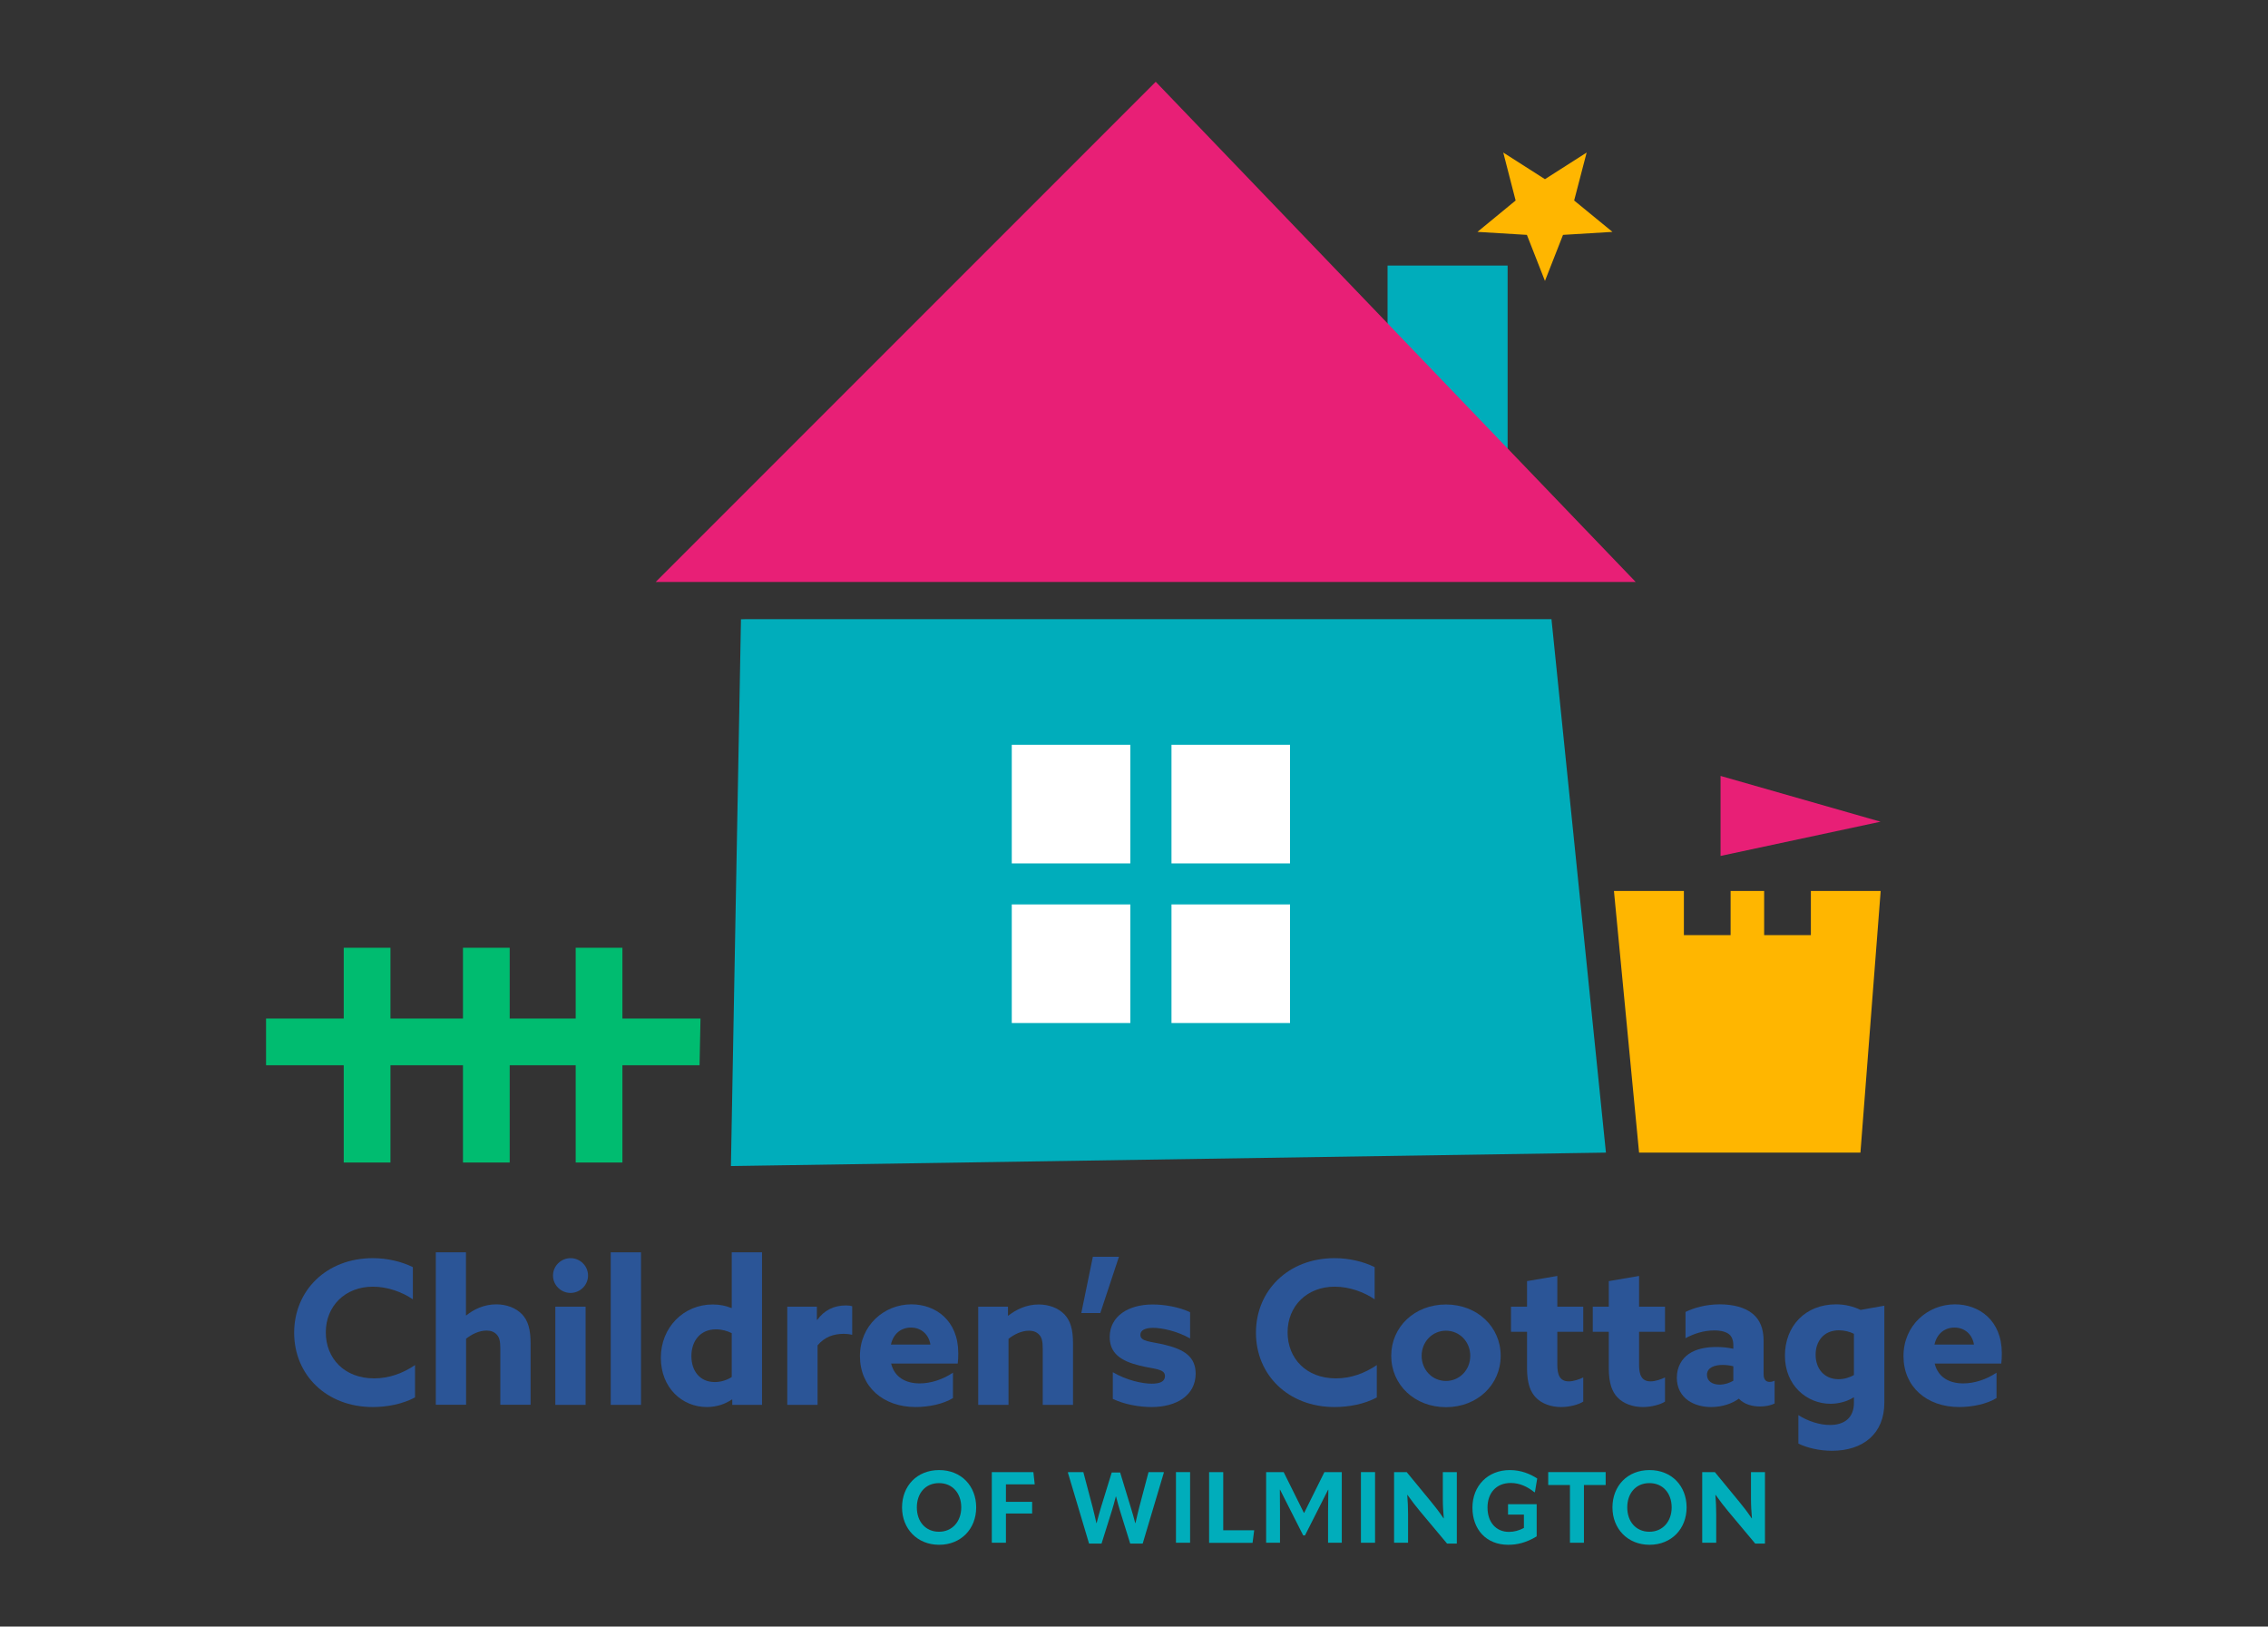 <?xml version="1.0" encoding="UTF-8"?> <svg xmlns="http://www.w3.org/2000/svg" id="Notes_and_Guides" data-name="Notes and Guides" viewBox="0 0 167 119.74"><rect x="0" y="0" width="167" height="119.74" fill="#333333" stroke="none"/><defs><style> .cls-1 { fill: #00bc70; } .cls-2 { fill: #00adbb; } .cls-3 { fill: #fff; } .cls-4 { fill: #ffb600; } .cls-5 { fill: #e81f76; } .cls-6 { fill: #2b5597; } </style></defs><g><path class="cls-6" d="M30.56,102.87c-.91,.49-2.06,.71-3.11,.71-3.42,0-5.79-2.37-5.79-5.47s2.37-5.49,5.79-5.49c1.07,0,2.12,.25,2.95,.66v2.37c-.78-.53-1.85-.93-2.94-.93-2.06,0-3.47,1.44-3.47,3.36s1.37,3.39,3.56,3.39c1.1,0,2.13-.38,3.01-.98v2.38Z"></path><path class="cls-6" d="M32.08,92.19h2.23v4.64h.03c.53-.43,1.29-.81,2.2-.81,.76,0,1.44,.26,1.9,.73,.44,.47,.63,1.1,.63,2.15v4.51h-2.23v-4.14c0-.54-.07-.81-.25-1.01-.19-.22-.46-.31-.76-.31-.57,0-1.12,.29-1.51,.6v4.86h-2.23v-11.23Z"></path><path class="cls-6" d="M42.01,92.62c.71,0,1.29,.57,1.29,1.28s-.59,1.28-1.29,1.28-1.29-.57-1.29-1.28,.59-1.28,1.29-1.28Zm-1.12,3.57h2.23v7.23h-2.23v-7.23Z"></path><path class="cls-6" d="M44.97,92.19h2.23v11.23h-2.23v-11.23Z"></path><path class="cls-6" d="M53.89,103.02c-.48,.34-1.13,.56-1.84,.56-1.82,0-3.39-1.41-3.39-3.63s1.66-3.92,3.82-3.92c.54,0,.98,.1,1.37,.26h.03v-4.1h2.23v11.23h-2.19v-.38h-.03Zm-.01-4.88c-.32-.16-.72-.28-1.16-.28-1.18,0-1.81,.88-1.81,1.97s.62,1.91,1.72,1.91c.48,0,.93-.16,1.25-.37v-3.23Z"></path><path class="cls-6" d="M57.96,96.19h2.19v.97h.03c.5-.69,1.21-1.06,2.1-1.06,.15,0,.31,.01,.47,.06v2.1c-.18-.04-.4-.07-.6-.07-.78,0-1.43,.23-1.95,.85v4.38h-2.23v-7.23Z"></path><path class="cls-6" d="M65.62,100.39c.25,1,1.07,1.45,2.1,1.45,.81,0,1.69-.28,2.45-.79v1.87c-.71,.44-1.79,.66-2.75,.66-2.38,0-4.1-1.48-4.1-3.75s1.79-3.81,3.79-3.81c1.78,0,3.45,1.18,3.45,3.6,0,.25-.01,.57-.04,.76h-4.91Zm2.89-1.41c-.13-.78-.71-1.25-1.43-1.25s-1.29,.43-1.48,1.25h2.91Z"></path><path class="cls-6" d="M72.02,96.19h2.2v.66h.03c.56-.44,1.32-.82,2.23-.82,.76,0,1.44,.26,1.9,.73,.44,.47,.63,1.1,.63,2.15v4.51h-2.23v-4.14c0-.54-.07-.81-.25-1.01-.19-.22-.46-.31-.76-.31-.57,0-1.12,.29-1.51,.6v4.86h-2.23v-7.23Z"></path><path class="cls-6" d="M80.48,92.52h1.91l-1.37,4.14h-1.4l.85-4.14Z"></path><path class="cls-6" d="M81.95,101.02c1,.59,2.16,.84,2.85,.84,.62,0,.98-.16,.98-.56,0-.56-.81-.5-1.9-.78-1.37-.34-2.17-.91-2.17-2.1,.01-1.53,1.37-2.39,3.16-2.39,.87,0,1.94,.18,2.76,.57v1.93c-.95-.54-2.07-.78-2.72-.78-.59,0-.94,.18-.94,.51,0,.53,.78,.48,1.85,.75,1.38,.34,2.22,.87,2.22,2.12-.01,1.59-1.4,2.45-3.25,2.45-.87,0-1.98-.18-2.85-.6v-1.95Z"></path><path class="cls-6" d="M101.39,102.87c-.91,.49-2.06,.71-3.12,.71-3.42,0-5.79-2.37-5.79-5.47s2.37-5.49,5.79-5.49c1.07,0,2.12,.25,2.95,.66v2.37c-.78-.53-1.85-.93-2.94-.93-2.06,0-3.47,1.44-3.47,3.36s1.37,3.39,3.56,3.39c1.1,0,2.13-.38,3.01-.98v2.38Z"></path><path class="cls-6" d="M106.47,96.03c2.31,0,4.03,1.65,4.03,3.78s-1.72,3.78-4.03,3.78-4.03-1.65-4.03-3.78,1.72-3.78,4.03-3.78Zm0,5.63c1.01,0,1.79-.82,1.79-1.85s-.78-1.85-1.79-1.85-1.79,.82-1.79,1.85,.78,1.85,1.79,1.85Z"></path><path class="cls-6" d="M116.58,103.18c-.34,.22-1,.4-1.63,.4-.73,0-1.43-.24-1.88-.72-.38-.41-.63-1.01-.63-2.16v-2.66h-1.18v-1.85h1.18v-1.88l2.23-.38v2.26h1.91v1.85h-1.91v2.42c0,.71,.16,1.23,.84,1.23,.37,0,.78-.15,1.07-.29v1.78Z"></path><path class="cls-6" d="M122.6,103.18c-.34,.22-1,.4-1.63,.4-.73,0-1.43-.24-1.88-.72-.38-.41-.63-1.01-.63-2.16v-2.66h-1.18v-1.85h1.18v-1.88l2.23-.38v2.26h1.91v1.85h-1.91v2.42c0,.71,.16,1.23,.84,1.23,.37,0,.78-.15,1.07-.29v1.78Z"></path><path class="cls-6" d="M128.01,102.98c-.47,.34-1.19,.6-2.01,.6-.62,0-1.21-.15-1.68-.47-.53-.37-.85-.94-.85-1.69,0-.79,.37-1.4,.88-1.75,.56-.38,1.28-.51,2.03-.51,.43,0,.85,.04,1.25,.13v-.28c0-.35-.12-.62-.28-.76-.21-.19-.59-.31-1.12-.31-.81,0-1.54,.26-2.12,.57v-1.93c.59-.29,1.47-.56,2.53-.56,.97,0,1.84,.22,2.41,.69,.54,.44,.81,1.09,.81,2v2.45c0,.34,.13,.57,.44,.57,.12,0,.25-.03,.37-.09v1.68c-.25,.13-.65,.22-1.07,.22-.59,0-1.16-.16-1.56-.57h-.03Zm-.38-2.4c-.24-.07-.56-.1-.79-.1-.57,0-1.15,.18-1.15,.73,0,.47,.41,.72,.93,.72,.38,0,.75-.13,1.01-.29v-1.06Z"></path><path class="cls-6" d="M132.41,104.17c.73,.46,1.57,.73,2.34,.73,1.09,0,1.76-.56,1.76-1.63v-.4h-.03c-.43,.29-1.09,.47-1.69,.47-1.75,0-3.36-1.35-3.36-3.54s1.51-3.78,3.76-3.78c.69,0,1.29,.16,1.81,.41l1.75-.31v7.14c0,2.28-1.56,3.54-3.86,3.54-.93,0-1.84-.22-2.47-.53v-2.12Zm4.1-5.98c-.28-.15-.71-.26-1.1-.26-1.16,0-1.72,.85-1.72,1.79,0,1.06,.65,1.81,1.69,1.81,.4,0,.82-.12,1.13-.31v-3.03Z"></path><path class="cls-6" d="M142.46,100.39c.25,1,1.07,1.45,2.1,1.45,.81,0,1.69-.28,2.45-.79v1.87c-.71,.44-1.79,.66-2.75,.66-2.38,0-4.1-1.48-4.1-3.75s1.79-3.81,3.79-3.81c1.78,0,3.45,1.18,3.45,3.6,0,.25-.01,.57-.04,.76h-4.91Zm2.89-1.41c-.13-.78-.71-1.25-1.43-1.25s-1.29,.43-1.48,1.25h2.91Z"></path></g><g><path class="cls-2" d="M66.42,110.97c0-1.57,1.09-2.75,2.73-2.75s2.73,1.18,2.73,2.75-1.11,2.75-2.73,2.75-2.73-1.19-2.73-2.75Zm4.36,0c0-1.04-.64-1.79-1.64-1.79s-1.63,.75-1.63,1.79,.64,1.79,1.63,1.79,1.64-.77,1.64-1.79Z"></path><path class="cls-2" d="M74.07,109.27v1.29h1.93v.86h-1.93v2.15h-1.04v-5.2h3.06l.1,.9h-2.12Z"></path><path class="cls-2" d="M79.77,108.37l.68,2.57c.09,.36,.19,.77,.28,1.18h.02c.1-.41,.21-.79,.32-1.16l.79-2.56h.62l.78,2.56c.12,.37,.22,.75,.33,1.16h.02c.09-.41,.19-.82,.28-1.18l.68-2.57h1.11l.02,.03-1.56,5.23h-.92l-.75-2.41c-.09-.29-.19-.65-.29-1.05h-.02c-.1,.4-.2,.75-.29,1.04l-.76,2.42h-.92l-1.56-5.23,.03-.03h1.1Z"></path><path class="cls-2" d="M86.59,108.37h1.04v5.2h-1.04v-5.2Z"></path><path class="cls-2" d="M89.03,108.37h1.04v4.28h2.28l-.12,.93h-3.2v-5.2Z"></path><path class="cls-2" d="M93.23,113.57v-5.2h1.29l1.49,3h.02l1.49-3h1.28v5.2h-1.01v-2.34c0-.51,.01-1.04,.02-1.56h-.02c-.21,.4-.4,.81-.61,1.21l-1.09,2.15h-.13l-1.09-2.15c-.21-.4-.4-.8-.61-1.21h-.02c0,.51,.01,1.04,.01,1.56v2.34h-1.01Z"></path><path class="cls-2" d="M100.21,108.37h1.04v5.2h-1.04v-5.2Z"></path><path class="cls-2" d="M102.65,113.57v-5.2h.93l1.81,2.2c.29,.35,.57,.71,.9,1.2h.02c-.04-.49-.07-.91-.07-1.41v-1.99h1.03v5.26h-.72l-2-2.39c-.29-.35-.57-.71-.92-1.2h-.01c.04,.49,.06,.95,.06,1.44v2.09h-1.03Z"></path><path class="cls-2" d="M108.42,110.99c0-1.63,1.15-2.77,2.75-2.77,.84,0,1.51,.29,2.02,.62l-.17,1.01h-.04c-.5-.4-1.07-.68-1.74-.68-1.08,0-1.71,.75-1.71,1.81s.61,1.79,1.58,1.79c.37,0,.75-.1,1.1-.29v-.98h-1.17v-.77h2.11v2.37c-.77,.47-1.44,.62-2.1,.62-1.62,0-2.63-1.14-2.63-2.73Z"></path><path class="cls-2" d="M118.23,108.37v.95h-1.6v4.25h-1.03v-4.25h-1.6v-.95h4.23Z"></path><path class="cls-2" d="M118.73,110.97c0-1.57,1.09-2.75,2.73-2.75s2.73,1.18,2.73,2.75-1.11,2.75-2.73,2.75-2.73-1.19-2.73-2.75Zm4.36,0c0-1.04-.64-1.79-1.64-1.79s-1.63,.75-1.63,1.79,.64,1.79,1.63,1.79,1.64-.77,1.64-1.79Z"></path><path class="cls-2" d="M125.34,113.57v-5.2h.93l1.81,2.2c.29,.35,.57,.71,.9,1.2h.02c-.04-.49-.07-.91-.07-1.41v-1.99h1.03v5.26h-.72l-2-2.39c-.29-.35-.57-.71-.92-1.2h-.01c.04,.49,.06,.95,.06,1.44v2.09h-1.03Z"></path></g><polygon class="cls-2" points="54.9 45.58 54.56 45.59 53.82 85.84 118.25 84.85 114.24 45.58 54.9 45.58"></polygon><rect class="cls-2" x="102.17" y="19.55" width="8.84" height="13.74"></rect><g><rect class="cls-3" x="74.5" y="54.83" width="8.73" height="8.73"></rect><rect class="cls-3" x="86.26" y="54.83" width="8.73" height="8.73"></rect><rect class="cls-3" x="74.5" y="66.58" width="8.73" height="8.73"></rect><rect class="cls-3" x="86.26" y="66.58" width="8.73" height="8.73"></rect></g><polygon class="cls-5" points="126.69 57.12 126.69 63.01 138.47 60.49 126.69 57.12"></polygon><polygon class="cls-4" points="133.34 65.59 133.34 68.84 129.9 68.84 129.9 65.59 127.43 65.59 127.43 68.84 123.99 68.84 123.99 65.59 118.84 65.59 120.69 84.85 136.99 84.85 138.48 65.59 133.34 65.59"></polygon><polygon class="cls-5" points="120.01 42.84 120.44 42.84 85.1 6.02 48.28 42.84 120.01 42.84"></polygon><polygon class="cls-1" points="51.58 74.98 45.83 74.98 45.83 69.77 42.39 69.77 42.39 74.98 37.53 74.98 37.53 69.77 34.09 69.77 34.09 74.98 28.75 74.98 28.75 69.77 25.31 69.77 25.31 74.98 19.59 74.98 19.59 78.42 25.31 78.42 25.31 85.58 28.75 85.58 28.75 78.42 34.09 78.42 34.09 85.58 37.53 85.58 37.53 78.42 42.39 78.42 42.39 85.58 45.83 85.58 45.83 78.42 51.51 78.42 51.58 74.98"></polygon><polygon class="cls-4" points="113.76 13.19 116.83 11.23 115.91 14.76 118.73 17.07 115.09 17.29 113.76 20.68 112.43 17.29 108.79 17.07 111.6 14.76 110.69 11.23 113.76 13.19"></polygon></svg> 